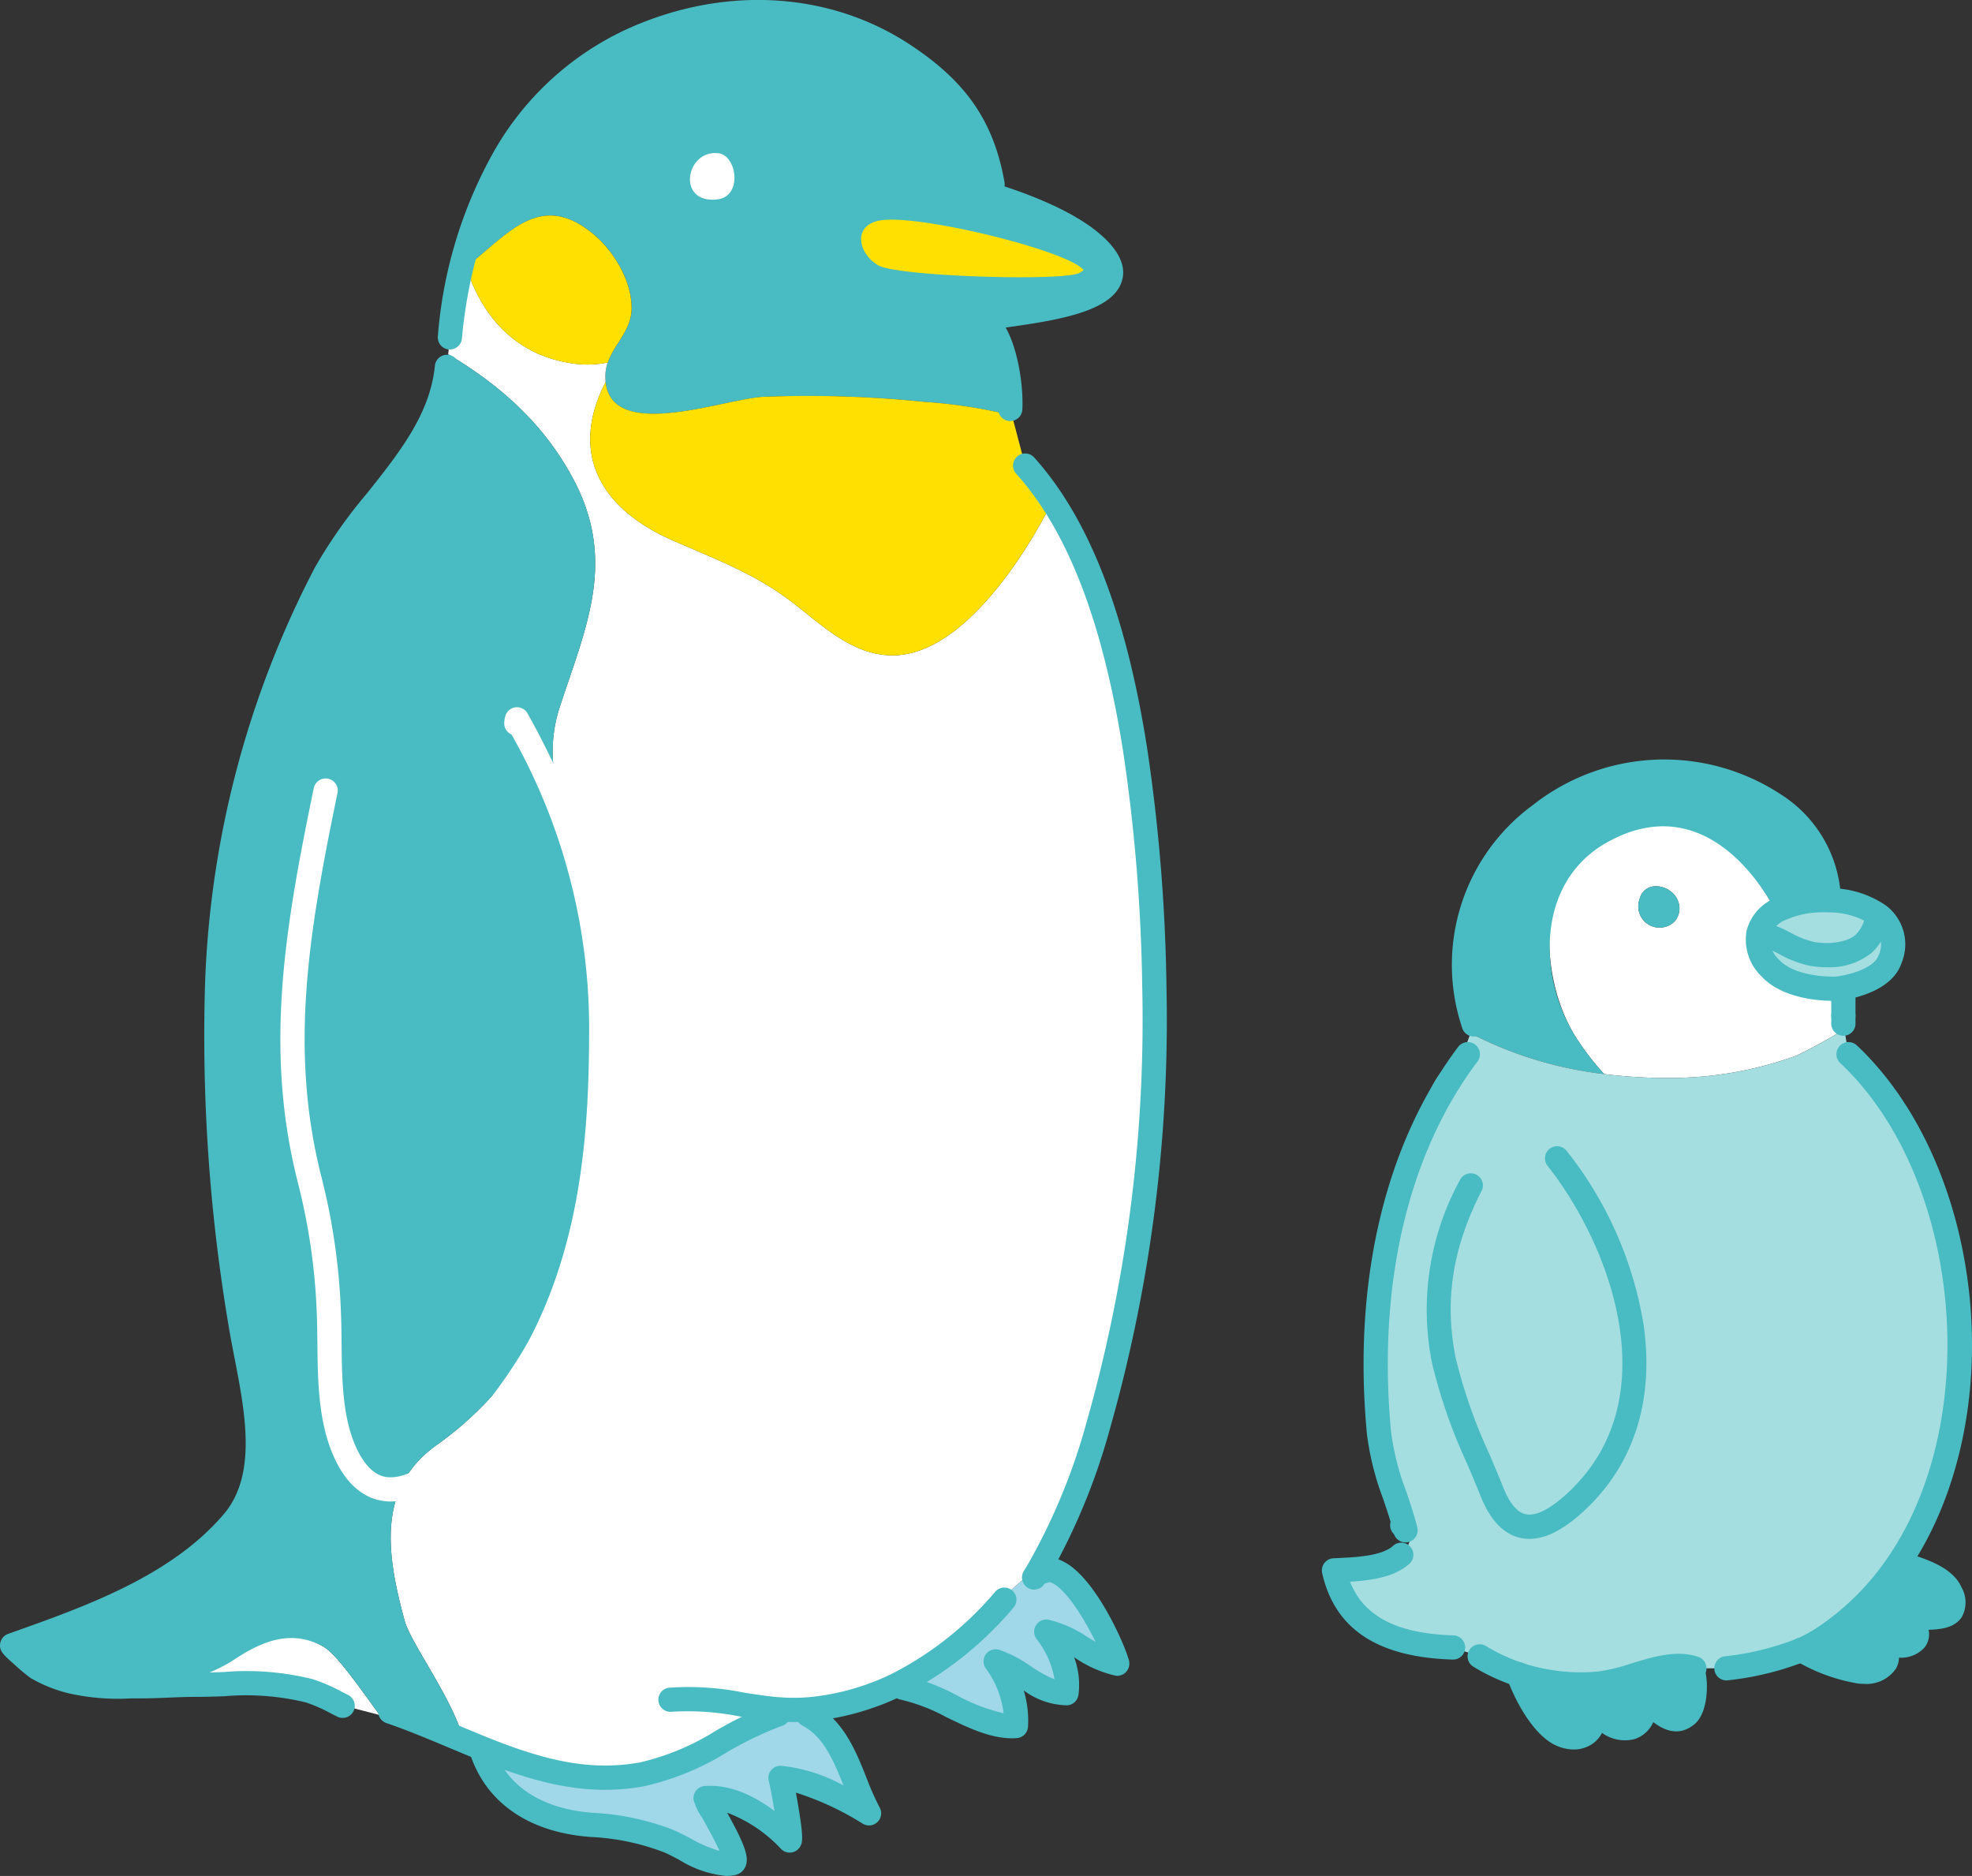 <svg xmlns="http://www.w3.org/2000/svg" width="215.458" height="204.939" viewBox="0 0 215.458 204.939">
  <rect x="0" y="0" width="215.458" height="204.939" fill="#333333" stroke="none"/>
  <g id="グループ_659" data-name="グループ 659" transform="translate(-1417.658 -96.499)">
    <g id="グループ_657" data-name="グループ 657" transform="translate(1417.658 96.499)">
      <path id="パス_2260" data-name="パス 2260" d="M1451.126,257.618a11.444,11.444,0,0,0-12.543.907c-1.677,1.332-3.415,1.584-5.048,2.936,2.8-.135,6.666.178,9.282.2,3.326.025,7.023,2.464,10.732,2.464l3.72.962C1454.82,261.721,1452.483,258.375,1451.126,257.618Z" transform="translate(-1415.792 -77.732)" fill="#fff"/>
      <path id="パス_2261" data-name="パス 2261" d="M1477.271,121.991c2.214,1.858,4.144,5.083,4.11,8.088-.034,2.889-2.808,4.486-2.865,7.28-.159,7.738,13.195,2.434,17.426,2.347a124.019,124.019,0,0,1,17.4.559,54.66,54.66,0,0,1,8.828,1.3c.266.077.523.143.773.2l-.192-.73c.132-2.528-.55-7.134-2.206-9.038-.025-.028-.049-.056-.074-.082l-.064-.925.066,0,.542-.038c3.566-.249,17.215-.1,10.714-6.93-2.957-3.107-8.755-5.807-13.421-7.482l2.482-.1c.011.023.021.05.031.076-1.179-6.649-4.295-10.615-9.906-14.262-9.041-5.878-20.314-5.827-29.954-1.283-10.09,4.756-15.894,14.509-18.31,25.064C1467.563,122.443,1471.126,116.833,1477.271,121.991Z" transform="translate(-1412.37 -96.36)" fill="#48bcc2"/>
      <path id="パス_2262" data-name="パス 2262" d="M1512.556,257.214c-.964.852-4.429,3.016-6.523,5.138l-.095.523c4,.674,8.391,4.449,12.342,4.183.116-3-.678-4.589-2.213-7.063,2.532.724,5.026,3.65,7.733,3.481.311-2.86-.791-4.514-2.2-6.73,2.735.493,5,3.021,7.756,3.5-.586-2.341-5.1-11.5-8.108-10.071l-.43-.256.141-.247C1517.674,251.792,1515.5,254.617,1512.556,257.214Z" transform="translate(-1407.282 -78.496)" fill="#a0d8ea"/>
      <g id="グループ_656" data-name="グループ 656" transform="translate(42.69 29.171)">
        <path id="パス_2263" data-name="パス 2263" d="M1539.289,201.106a193.227,193.227,0,0,0-2.121-25.923c-1.4-8.862-3.873-19.193-9.023-27.021-.15.331-.312.665-.49,1.006-3.017,5.739-9.517,15.587-16.656,15.852-4.662.173-8.118-3.434-11.569-6.016-4.018-3-8.251-4.552-12.79-6.548-8.389-3.688-11.1-9.952-7.3-17.295a5.9,5.9,0,0,1-.029-.732,4.479,4.479,0,0,1,.26-1.4,11.216,11.216,0,0,1-4.159.057c-6.117-1-9.671-5.292-11.308-10.488q-.325.253-.657.5a53.005,53.005,0,0,0-1.125,7.188l-.184,1.843c5.617,3.347,10.451,7.572,13.68,13.661,4.756,8.969,1.386,16.1-1.5,24.9-2.682,8.195,2.471,14.958,3.327,22.941a138.047,138.047,0,0,1,1.091,20.446c-.639,14.259-5.812,28.675-17.86,37.217-6.59,4.672-5.465,11.963-3.5,19.179.7,2.561,5.3,8.557,6.466,13.131.7.291,1.392.579,2.09.859,5.526,2.217,11.125,3.947,17.414,2.8,5.578-1.018,9.578-4.731,14.8-6.523l.049-.581a21.777,21.777,0,0,0,3.192.016l.167-.012a27.278,27.278,0,0,0,6.482-1.388,24.982,24.982,0,0,0,3.922-1.7l-.039.215c2.094-2.122,5.559-4.287,6.523-5.138,2.943-2.6,5.118-5.422,8.4-7.542a68.927,68.927,0,0,0,6.263-15.234A162.588,162.588,0,0,0,1539.289,201.106Z" transform="translate(-1455.858 -122.602)" fill="#fff"/>
        <path id="パス_2264" data-name="パス 2264" d="M1484.347,151.135c4.539,2,8.773,3.544,12.79,6.548,3.451,2.581,6.906,6.189,11.569,6.016,7.139-.265,13.638-10.114,16.656-15.852.179-.341.341-.675.49-1.006a32.535,32.535,0,0,0-2.968-3.872l-1.436-5.457c-.25-.057-.507-.123-.773-.2a54.66,54.66,0,0,0-8.828-1.3,124.019,124.019,0,0,0-17.4-.559c-4.09.085-16.7,5.041-17.4-1.615C1473.243,141.183,1475.958,147.447,1484.347,151.135Z" transform="translate(-1453.566 -121.281)" fill="#ffe000"/>
      </g>
      <path id="パス_2265" data-name="パス 2265" d="M1474.547,133.681a11.216,11.216,0,0,0,4.159-.057c.7-2.009,2.578-3.511,2.6-5.884.034-3.005-1.9-6.229-4.11-8.088-5.867-4.925-9.382-.031-13.963,3.54C1464.876,128.39,1468.43,132.686,1474.547,133.681Z" transform="translate(-1412.301 -94.022)" fill="#ffe000"/>
      <path id="パス_2266" data-name="パス 2266" d="M1465.231,250.293c12.048-8.542,17.221-22.959,17.86-37.217A138.047,138.047,0,0,0,1482,192.629c-.856-7.983-6.009-14.746-3.327-22.941,2.881-8.805,6.252-15.932,1.5-24.9-3.229-6.088-8.063-10.314-13.68-13.661l-.142,1.414c-.9,8.88-9.206,14.888-13.254,22.5a104.829,104.829,0,0,0-11.845,44.774,188.561,188.561,0,0,0,2.554,37.241c1.076,6.676,4.03,15.938-.828,21.641-6.048,7.1-15.648,10.464-24.124,13.469a27.547,27.547,0,0,0,3.462,3.041,15.163,15.163,0,0,0,4.443.8c1.932.153,3.9.1,5.807.317a16.742,16.742,0,0,0,10.558-2.6c2.992-2,6.248-3.349,9.732-1.4,1.357.758,3.693,4.1,6.143,7.465l2.267.025c2.341.85,4.637,1.841,6.931,2.8-1.168-4.574-5.771-10.57-6.466-13.131C1459.766,262.256,1458.641,254.966,1465.231,250.293Z" transform="translate(-1417.518 -92.429)" fill="#48bcc2"/>
      <path id="パス_2267" data-name="パス 2267" d="M1457.128,252.405h-.056c-1.745-.017-4.2-.814-5.99-4.522-1.875-3.88-1.924-8.615-1.968-12.792-.011-1.077-.022-2.094-.061-3.079a67.357,67.357,0,0,0-2.023-14.255c-3.734-14.529-1.551-27.647,1.69-43.287a1.324,1.324,0,0,1,2.593.538c-3.171,15.3-5.311,28.112-1.719,42.09a70,70,0,0,1,2.1,14.811c.04,1.023.051,2.058.063,3.155.043,4.091.087,8.321,1.705,11.668,1.453,3.006,3.091,3.022,3.63,3.026h.036c5.288,0,13.16-11.121,15.409-15.559,5.488-10.837,6.247-22.727,6.266-32.93a65.061,65.061,0,0,0-8.482-32.657,1.324,1.324,0,0,1-.791-1.266,3.144,3.144,0,0,1,.119-.755,1.324,1.324,0,0,1,2.427-.279c6.506,11.634,9.4,22.416,9.374,34.962-.019,10.515-.812,22.791-6.551,34.122C1473.481,238.2,1464.692,252.4,1457.128,252.405Z" transform="translate(-1414.437 -88.373)" fill="#fff"/>
      <path id="パス_2268" data-name="パス 2268" d="M1500.55,264.281c3.844,2.126,4.623,7.27,6.513,10.678a52.008,52.008,0,0,0-10.5-4.3c2.355,1.942,2.956,4.974,2.76,7.8-3.336-.557-7.168-5.953-10.663-5.427,1.471,2.024,3.872,4.52,3.5,7.372-2.269.485-5.069-1.646-7.114-2.462a26.738,26.738,0,0,0-8.309-1.722c-5.185-.384-10.015-2.636-11.884-7.815l.028-.511c5.526,2.217,11.125,3.947,17.414,2.8,5.578-1.018,9.578-4.731,14.8-6.523l.049-.581a21.777,21.777,0,0,0,3.192.016l.167-.012Z" transform="translate(-1412.112 -76.86)" fill="#a0d8ea"/>
      <path id="パス_2269" data-name="パス 2269" d="M1461.784,134.677c-.039,0-.078,0-.117,0a1.324,1.324,0,0,1-1.2-1.435,48.9,48.9,0,0,1,5.677-19.385A32.282,32.282,0,0,1,1480.654,99.9c10.576-4.984,22.256-4.471,31.241,1.371,6.264,4.071,9.3,8.459,10.487,15.14a1.324,1.324,0,0,1-2.54.7l.009.019-.018-.039a.35.35,0,0,0-.066-.095,1.319,1.319,0,0,1-.256-1.428c-1.2-5.216-3.83-8.681-9.059-12.079-8.212-5.34-18.929-5.787-28.669-1.2-15.014,7.077-18.066,24.156-18.682,31.17A1.323,1.323,0,0,1,1461.784,134.677Z" transform="translate(-1412.628 -96.499)" fill="#48bcc2"/>
      <path id="パス_2270" data-name="パス 2270" d="M1504.211,131.937a1.323,1.323,0,0,1-.06-2.645,104.215,104.215,0,0,0,12.031-1.413l.594-.1c.358-.06.811-.125,1.334-.2a46.713,46.713,0,0,0,6.144-1.178c2.91-.843,3.364-1.682,3.434-1.919.143-.486-.439-1.354-1.556-2.322-3.595-3.116-10.662-5.151-13.534-5.88-.926-.236-1.846-.446-2.732-.625a1.324,1.324,0,1,1,.524-2.595c.93.188,1.892.408,2.86.654,3.055.777,10.594,2.959,14.616,6.446,2.037,1.766,2.832,3.471,2.361,5.07-.933,3.172-6.313,4.194-11.743,4.97-.5.072-.931.133-1.27.189l-.6.1a106.729,106.729,0,0,1-12.344,1.445Z" transform="translate(-1407.641 -94.555)" fill="#48bcc2"/>
      <path id="パス_2271" data-name="パス 2271" d="M1516.809,138.894c-.023,0-.047,0-.071,0a1.323,1.323,0,0,1-1.253-1.39c.122-2.338-.535-6.551-1.883-8.1l-.046-.051a1.323,1.323,0,1,1,1.942-1.8c.031.034.062.068.093.1,1.971,2.266,2.678,7.3,2.538,9.984A1.323,1.323,0,0,1,1516.809,138.894Z" transform="translate(-1406.428 -92.899)" fill="#48bcc2"/>
      <path id="パス_2272" data-name="パス 2272" d="M1519,264.944a1.324,1.324,0,0,1-1.123-2.022c.18-.291.354-.582.527-.878a66.9,66.9,0,0,0,6.275-15.182A160.876,160.876,0,0,0,1530.814,199a190.677,190.677,0,0,0-2.105-25.748c-2.227-14.081-6.044-23.963-11.667-30.215a1.323,1.323,0,1,1,1.968-1.77c5.977,6.643,10,16.97,12.314,31.571a193.329,193.329,0,0,1,2.137,26.1,163.615,163.615,0,0,1-6.237,48.665,69.562,69.562,0,0,1-6.534,15.784c-.184.314-.37.625-.562.934A1.321,1.321,0,0,1,1519,264.944Z" transform="translate(-1406.017 -91.289)" fill="#48bcc2"/>
      <path id="パス_2273" data-name="パス 2273" d="M1479.411,272.5c-4.591,0-8.963-1.316-13.826-3.268-1.087-.437-2.187-.9-3.249-1.344-1.873-.787-3.809-1.6-5.732-2.3q-.538-.2-1.076-.38a1.324,1.324,0,0,1,.853-2.507c.377.129.754.262,1.129.4,1.984.721,3.949,1.547,5.851,2.346,1.053.441,2.142.9,3.211,1.329,5.932,2.38,11.04,3.755,16.681,2.727a27.066,27.066,0,0,0,8.243-3.439,40.134,40.134,0,0,1,6.364-3.034,1.323,1.323,0,1,1,.859,2.5,37.519,37.519,0,0,0-5.943,2.848,29.493,29.493,0,0,1-9.049,3.726A23.994,23.994,0,0,1,1479.411,272.5Z" transform="translate(-1413.313 -76.972)" fill="#48bcc2"/>
      <path id="パス_2274" data-name="パス 2274" d="M1496.846,266.375c-.6,0-1.206-.023-1.827-.07-.346-.026-.711-.06-1.077-.1-.934-.107-1.9-.256-2.917-.415a28.863,28.863,0,0,0-7.513-.535,1.323,1.323,0,1,1-.328-2.626,30.7,30.7,0,0,1,8.247.545c.993.154,1.932.3,2.817.4.331.038.655.069.968.092a20.468,20.468,0,0,0,3.005.017l.145-.011a25.9,25.9,0,0,0,6.184-1.328,23.6,23.6,0,0,0,3.711-1.614,36.512,36.512,0,0,0,10.512-8.52,1.324,1.324,0,1,1,2.055,1.668,38.758,38.758,0,0,1-11.323,9.188,26.08,26.08,0,0,1-4.135,1.794,28.3,28.3,0,0,1-6.791,1.449c-.051,0-.118.01-.183.013C1497.881,266.358,1497.365,266.375,1496.846,266.375Z" transform="translate(-1410.093 -78.255)" fill="#48bcc2"/>
      <path id="パス_2275" data-name="パス 2275" d="M1455.094,280.094a1.314,1.314,0,0,1-.59-.14c-.216-.107-.433-.218-.649-.329a17.109,17.109,0,0,0-2.793-1.227,27.648,27.648,0,0,0-8.926-.669c-1.029.034-2.105.068-3.179.068h-.016c-.954,0-1.872.038-2.844.079s-1.952.083-2.969.083c-.437,0-.865,0-1.286.009a24.486,24.486,0,0,1-6.59-.541,15.653,15.653,0,0,1-4.263-1.7,20.645,20.645,0,0,1-1.639-1.361c-1.35-1.2-1.757-1.562-1.682-2.331a1.337,1.337,0,0,1,.878-1.123l.224-.08c8.236-2.919,17.572-6.229,23.338-13,3.658-4.295,2.333-11.1,1.164-17.109-.236-1.214-.458-2.36-.636-3.462a189.839,189.839,0,0,1-2.57-37.506,106.24,106.24,0,0,1,12-45.342,54.421,54.421,0,0,1,5.678-8.088c3.546-4.454,6.9-8.662,7.428-13.927a1.324,1.324,0,1,1,2.634.266c-.61,6.038-4.363,10.752-7.991,15.31a51.781,51.781,0,0,0-5.412,7.681,103.569,103.569,0,0,0-11.689,44.206,187.139,187.139,0,0,0,2.537,36.977c.171,1.059.39,2.186.623,3.377,1.218,6.267,2.736,14.068-1.749,19.332-5.794,6.8-14.588,10.252-22.673,13.141.411.359.787.678.933.789a13.342,13.342,0,0,0,3.517,1.382,22.119,22.119,0,0,0,5.914.462c.43,0,.867-.009,1.313-.009.962,0,1.927-.041,2.859-.08.957-.041,1.947-.083,2.956-.083h.045c1.034,0,2.066-.034,3.064-.066a30.069,30.069,0,0,1,9.757.774,19.21,19.21,0,0,1,3.248,1.408c.211.107.421.215.631.32a1.324,1.324,0,0,1-.592,2.508Z" transform="translate(-1417.658 -92.42)" fill="#48bcc2"/>
      <path id="パス_2276" data-name="パス 2276" d="M1491.59,281.876a11.742,11.742,0,0,1-5.142-1.769c-.64-.336-1.245-.655-1.758-.859a25.706,25.706,0,0,0-7.917-1.632c-6.558-.486-11.186-3.57-13.031-8.685a1.324,1.324,0,1,1,2.49-.9c1.983,5.5,7.578,6.71,10.736,6.943a28.163,28.163,0,0,1,8.7,1.814,21.938,21.938,0,0,1,2.008.975,14.482,14.482,0,0,0,3.184,1.376c-.5-1.142-1.446-2.824-1.874-3.586a6.75,6.75,0,0,1-.957-1.985,1.324,1.324,0,0,1,1.206-1.515c2.8-.219,5.459,1.086,7.635,2.728-.227-1.365-.495-2.764-.6-3.2a1.324,1.324,0,0,1,1.319-1.74h.01a17.947,17.947,0,0,1,6.808,2.148c-1.03-2.589-2.119-5.234-4.359-6.474-.05-.028-.1-.057-.159-.085a1.324,1.324,0,0,1,1.227-2.346l.209.112c3.121,1.727,4.441,5.048,5.607,7.979a28.917,28.917,0,0,0,1.427,3.219,1.324,1.324,0,0,1-1.835,1.779,31.718,31.718,0,0,0-7.313-3.4c.07.39.151.848.242,1.388.613,3.6.452,3.984.3,4.354a1.323,1.323,0,0,1-2.162.415,15.485,15.485,0,0,0-5.893-3.965c1.883,3.407,2.461,4.869,1.99,5.91a1.567,1.567,0,0,1-1.112.9A4.639,4.639,0,0,1,1491.59,281.876Zm5.553-9.447a1.348,1.348,0,0,0,.321.055h0A1.34,1.34,0,0,1,1497.143,272.43Zm-.85-.791a1.286,1.286,0,0,0,.22.374A1.31,1.31,0,0,1,1496.293,271.638Z" transform="translate(-1412.251 -76.937)" fill="#48bcc2"/>
      <path id="パス_2277" data-name="パス 2277" d="M1518.016,268.5c-2.428,0-4.841-1.166-7.18-2.3a20.126,20.126,0,0,0-4.979-1.92,1.324,1.324,0,1,1,.44-2.611,22.259,22.259,0,0,1,5.689,2.147,20.415,20.415,0,0,0,5.089,1.949,10.42,10.42,0,0,0-1.994-4.973,1.324,1.324,0,0,1,1.489-1.97,13.452,13.452,0,0,1,3.449,1.786,13.623,13.623,0,0,0,2.622,1.446,9.774,9.774,0,0,0-1.933-4.356l-.088-.14a1.324,1.324,0,0,1,1.351-2.015,12.926,12.926,0,0,1,4.295,1.91c.287.173.571.344.851.506-1.229-2.53-3.2-5.7-4.717-6.411a.576.576,0,0,0-.449-.078,1.323,1.323,0,0,1-1.134-2.392,3.066,3.066,0,0,1,2.715.076c3.538,1.671,6.81,9.137,7.244,10.869a1.324,1.324,0,0,1-1.51,1.626,12.867,12.867,0,0,1-4.364-1.927l-.12-.073a8.571,8.571,0,0,1,.475,4.069,1.323,1.323,0,0,1-1.234,1.178,8.176,8.176,0,0,1-4.75-1.625,11.3,11.3,0,0,1,.469,3.937,1.323,1.323,0,0,1-1.234,1.27Q1518.262,268.5,1518.016,268.5Z" transform="translate(-1407.422 -78.598)" fill="#48bcc2"/>
      <path id="パス_2278" data-name="パス 2278" d="M1488.084,116.529c-4.5.5-3.439-5.511.175-5.043C1490.244,111.743,1490.9,116.217,1488.084,116.529Z" transform="translate(-1409.73 -94.741)" fill="#fff"/>
      <path id="パス_2279" data-name="パス 2279" d="M1525.681,123.8c-1.789.923-19.863.381-21.957-.834-2.29-1.325-2.871-4.572.474-4.948,4.554-.514,20.258,3.36,21.961,5.457A2.286,2.286,0,0,1,1525.681,123.8Z" transform="translate(-1407.763 -93.976)" fill="#ffe000"/>
    </g>
    <g id="グループ_658" data-name="グループ 658" transform="translate(1562.083 179.467)">
      <path id="パス_2280" data-name="パス 2280" d="M1600.124,261.143a18.356,18.356,0,0,1-6.361-2.352,16.4,16.4,0,0,0,2.478-1.342,29.653,29.653,0,0,0,8.169-8.151c1.728.56,4.828,1.348,5.635,3.146,1.572,3.507-2.64,2.649-4.481,2.864,2.456,3.031-1.065,3.484-3.179,2.6C1604.3,260.256,1602.1,261.363,1600.124,261.143Z" transform="translate(-1541.385 -161.508)" fill="#48bcc2"/>
      <path id="パス_2281" data-name="パス 2281" d="M1575.054,261.265c3.06-.307,7.054-2.579,10.054-1.721l-.1.4c.535.035.608,3.847-.5,4.758-1.6,1.315-3.189-.491-4.411-1.712-.256,4.285-3.533,3.873-5.86.968.668,2.931-1.877,4.011-4.008,2.574-1.83-1.235-3.384-4.232-4.107-6.25A21.509,21.509,0,0,0,1575.054,261.265Z" transform="translate(-1544.634 -160.326)" fill="#48bcc2"/>
      <path id="パス_2282" data-name="パス 2282" d="M1602.758,185.989a3.989,3.989,0,0,1,1.2,4.777c-.881,2.633-5.465,3.244-6.284,3.244-.1,0-.144-.009-.117-.025,0,0-4.536.087-6.674-2.244a4.3,4.3,0,0,1-1.307-3.773l.382.046c1.926.472,3.5,1.825,5.493,2.177,1.742.306,4.264.136,5.634-1.119a4.916,4.916,0,0,0,1.467-2.9Z" transform="translate(-1541.885 -168.949)" fill="#a5dee1"/>
      <path id="パス_2283" data-name="パス 2283" d="M1602.548,186.345a4.916,4.916,0,0,1-1.467,2.9c-1.37,1.255-3.891,1.425-5.634,1.119-2-.352-3.567-1.705-5.493-2.177l-.382-.046a3.961,3.961,0,0,1,2.086-2.54,11.311,11.311,0,0,1,5.541-1.093,9.654,9.654,0,0,1,5.551,1.653Z" transform="translate(-1541.877 -169.123)" fill="#a5dee1"/>
      <path id="パス_2284" data-name="パス 2284" d="M1577.962,184.551a2.323,2.323,0,0,0,3.848,2.407,2.142,2.142,0,0,0,.424-2.01C1581.687,182.968,1578.542,182.288,1577.962,184.551Z" transform="translate(-1543.253 -169.285)" fill="none"/>
      <path id="パス_2285" data-name="パス 2285" d="M1575.277,177.416c-7.7,4.345-7.415,16.411-3.286,23a29.375,29.375,0,0,0,3.13,4.086,55.066,55.066,0,0,0,6.927.427A40.522,40.522,0,0,0,1596.1,202.5a56.157,56.157,0,0,0,5.262-2.889l-.106-.62v-3.174l-1.186-.626c-.1,0-.144-.009-.117-.025,0,0-4.536.087-6.674-2.244a4.3,4.3,0,0,1-1.307-3.773,3.888,3.888,0,0,1,1.928-2.446C1590.2,179.944,1583.661,172.686,1575.277,177.416Zm7.56,10.392a2.323,2.323,0,0,1-3.848-2.407c.58-2.263,3.725-1.584,4.271.4A2.142,2.142,0,0,1,1582.837,187.808Z" transform="translate(-1544.28 -170.135)" fill="#fff"/>
      <path id="パス_2286" data-name="パス 2286" d="M1572.972,200.883c-4.129-6.589-4.295-16.858,3.405-21.2,8.384-4.732,14.8.73,18.506,7.494.052-.031.1-.064.159-.094a11.311,11.311,0,0,1,5.541-1.093l.029-.771a12.747,12.747,0,0,0-6.018-9.749c-16.65-10.8-38.978,4.832-32.736,24.078l-.352.967a42.418,42.418,0,0,0,14.6,4.456A29.375,29.375,0,0,1,1572.972,200.883Z" transform="translate(-1545.261 -170.601)" fill="#48bcc2"/>
      <path id="パス_2287" data-name="パス 2287" d="M1604.3,199.842l-.464-2.72a56.157,56.157,0,0,1-5.262,2.889,40.522,40.522,0,0,1-14.055,2.424,55.066,55.066,0,0,1-6.927-.427,42.418,42.418,0,0,1-14.6-4.456l-.95,2.615c-4,1.128-5.165,9.2-5.981,12.5a99.576,99.576,0,0,0-2.251,16.478,57.3,57.3,0,0,0,.432,13.2c.441,2.85,2.6,7.527,2.187,10.281-.524,3.473-5.605,3.448-8.359,3.6,1.462,6.517,7.09,8.233,12.994,8.418l2.931.977a20.656,20.656,0,0,0,4.237,1.966,21.509,21.509,0,0,0,8.935.988c3.06-.307,7.054-2.579,10.054-1.721.076.021.149.046.221.07h3.5a31.243,31.243,0,0,0,8.181-2.006,16.4,16.4,0,0,0,2.478-1.342,29.652,29.652,0,0,0,8.169-8.151C1620.752,239.26,1617.726,212.487,1604.3,199.842Z" transform="translate(-1546.754 -167.64)" fill="#a5dee1"/>
      <path id="パス_2288" data-name="パス 2288" d="M1582.234,184.948a2.142,2.142,0,0,1-.424,2.01,2.323,2.323,0,0,1-3.848-2.407C1578.542,182.288,1581.687,182.968,1582.234,184.948Z" transform="translate(-1543.253 -169.285)" fill="#48bcc2"/>
      <path id="パス_2289" data-name="パス 2289" d="M1562,201.009a1.325,1.325,0,0,1-1.26-.915,21.632,21.632,0,0,1,7.692-24.358,23.19,23.19,0,0,1,27.023-1.238,14.142,14.142,0,0,1,6.611,10.693,1.324,1.324,0,1,1-2.626.332,11.494,11.494,0,0,0-5.426-8.8,20.574,20.574,0,0,0-23.971,1.118c-5.318,4.081-9.894,11.857-6.785,21.441a1.324,1.324,0,0,1-.852,1.667A1.3,1.3,0,0,1,1562,201.009Z" transform="translate(-1545.399 -170.741)" fill="#48bcc2"/>
      <path id="パス_2290" data-name="パス 2290" d="M1598.019,198.124a1.323,1.323,0,0,1-1.323-1.324v-.894a1.324,1.324,0,0,1,2.647,0v.894A1.324,1.324,0,0,1,1598.019,198.124Z" transform="translate(-1541.04 -167.939)" fill="#48bcc2"/>
      <path id="パス_2291" data-name="パス 2291" d="M1598.019,197.47a1.324,1.324,0,0,1-1.323-1.324v-2.28a1.324,1.324,0,0,1,2.647,0v2.28A1.325,1.325,0,0,1,1598.019,197.47Z" transform="translate(-1541.04 -168.179)" fill="#48bcc2"/>
      <path id="パス_2292" data-name="パス 2292" d="M1597.818,195.648a1.9,1.9,0,0,1-.31-.025c-1.1-.015-5.223-.237-7.457-2.673a5.564,5.564,0,0,1-1.625-4.95,5.253,5.253,0,0,1,2.727-3.41,12.513,12.513,0,0,1,6.233-1.264,10.808,10.808,0,0,1,6.333,1.938,5.311,5.311,0,0,1,1.638,6.236C1604.217,194.91,1599.038,195.648,1597.818,195.648Zm-.118-2.672a1.3,1.3,0,0,1,.238.022c1.122-.053,4.39-.786,4.909-2.337a2.7,2.7,0,0,0-.772-3.321,8.344,8.344,0,0,0-4.766-1.367,10.125,10.125,0,0,0-4.852.922,2.776,2.776,0,0,0-1.444,1.672,3.034,3.034,0,0,0,.99,2.594c1.314,1.434,4.16,1.816,5.635,1.816h.063Z" transform="translate(-1542.024 -169.263)" fill="#48bcc2"/>
      <path id="パス_2293" data-name="パス 2293" d="M1586.58,268.105a1.324,1.324,0,0,1-.183-2.634,30.385,30.385,0,0,0,7.837-1.91,14.954,14.954,0,0,0,2.276-1.232,28.354,28.354,0,0,0,7.8-7.79c10.405-15.331,7.835-41.518-5.288-53.881a1.323,1.323,0,1,1,1.815-1.927c6.672,6.285,11.153,16.236,12.3,27.3,1.152,11.155-1.265,22.087-6.631,29.995a30.99,30.99,0,0,1-8.534,8.512,17.639,17.639,0,0,1-2.679,1.451,32.708,32.708,0,0,1-8.527,2.1A1.5,1.5,0,0,1,1586.58,268.105Z" transform="translate(-1542.384 -167.494)" fill="#48bcc2"/>
      <path id="パス_2294" data-name="パス 2294" d="M1561.212,260.076h-.042c-8.216-.258-12.875-3.35-14.244-9.452a1.325,1.325,0,0,1,1.218-1.612l.644-.032c1.866-.089,4.685-.225,5.9-1.343a1.324,1.324,0,0,1,1.792,1.949c-1.652,1.518-4.29,1.848-6.51,1.984,1.493,3.794,5.125,5.667,11.28,5.86a1.323,1.323,0,0,1-.04,2.646Z" transform="translate(-1546.893 -161.744)" fill="#48bcc2"/>
      <path id="パス_2295" data-name="パス 2295" d="M1555.553,253.026a1.323,1.323,0,0,1-1.211-.791.75.75,0,0,0-.13-.2,1.322,1.322,0,0,1-.287-1.254c-.256-.854-.542-1.7-.821-2.528a30.846,30.846,0,0,1-1.763-7.029c-1.584-16.667,1.955-31.7,9.963-42.326a1.324,1.324,0,0,1,2.115,1.594c-7.609,10.1-10.962,24.474-9.442,40.482a28.489,28.489,0,0,0,1.636,6.433c.431,1.276.877,2.6,1.225,3.972a1.323,1.323,0,0,1-.853,1.577A1.341,1.341,0,0,1,1555.553,253.026Z" transform="translate(-1546.414 -167.494)" fill="#48bcc2"/>
      <path id="パス_2296" data-name="パス 2296" d="M1573.5,262.944a22.918,22.918,0,0,1-7.217-1.163,21.919,21.919,0,0,1-4.509-2.092,1.323,1.323,0,1,1,1.381-2.257,19.354,19.354,0,0,0,3.965,1.838,20.271,20.271,0,0,0,8.383.928,19.6,19.6,0,0,0,3.457-.848c2.378-.725,4.837-1.475,7.1-.829.093.027.186.057.279.088a1.323,1.323,0,1,1-.844,2.509c-.054-.018-.106-.036-.16-.05-1.51-.432-3.588.2-5.6.815a21.71,21.71,0,0,1-3.965.949A22.539,22.539,0,0,1,1573.5,262.944Z" transform="translate(-1545.218 -160.575)" fill="#48bcc2"/>
      <path id="パス_2297" data-name="パス 2297" d="M1568.372,251.441a4.633,4.633,0,0,1-.964-.1c-1.854-.4-3.327-1.937-4.377-4.579-.463-1.164-.975-2.368-1.469-3.531a58.345,58.345,0,0,1-3.841-11.021,29.53,29.53,0,0,1,3.063-19.986,1.323,1.323,0,0,1,2.356,1.207c-3.189,6.221-4.088,12.021-2.825,18.254A56.491,56.491,0,0,0,1564,242.194c.5,1.177,1.018,2.395,1.492,3.587.7,1.77,1.536,2.768,2.471,2.968,1.18.253,2.887-.665,4.933-2.652,10.545-10.237,4.267-26.769-2.527-35.383a1.324,1.324,0,1,1,2.079-1.639,41.124,41.124,0,0,1,8.418,19.136c1.1,7.983-1.015,14.824-6.126,19.787C1572.361,250.305,1570.268,251.441,1568.372,251.441Z" transform="translate(-1545.69 -166.295)" fill="#48bcc2"/>
      <path id="パス_2298" data-name="パス 2298" d="M1572.283,268.56a4.792,4.792,0,0,1-2.658-.857c-2.084-1.407-3.788-4.6-4.613-6.9-.01-.027-.019-.055-.027-.084a1.323,1.323,0,0,1,2.53-.777c.725,2.008,2.152,4.6,3.591,5.569a1.632,1.632,0,0,0,1.721.258c.456-.312.33-1.112.255-1.442a1.324,1.324,0,0,1,2.323-1.122c1.064,1.329,2.212,1.864,2.752,1.691.4-.127.691-.859.753-1.909a1.324,1.324,0,0,1,2.257-.857l.239.239c1.567,1.584,2,1.708,2.395,1.387a5.452,5.452,0,0,0,.352-2.859,1.323,1.323,0,0,1,1.074-2.2,1.571,1.571,0,0,1,1.4,1.218c.367,1.132.418,4.6-1.144,5.883-1.66,1.367-3.258.717-4.5-.23a3.378,3.378,0,0,1-2.028,1.851,4.265,4.265,0,0,1-3.573-.675,3.265,3.265,0,0,1-1.063,1.208A3.589,3.589,0,0,1,1572.283,268.56Z" transform="translate(-1544.773 -160.404)" fill="#48bcc2"/>
      <path id="パス_2299" data-name="パス 2299" d="M1600.753,262.578a5.844,5.844,0,0,1-.636-.035,19.676,19.676,0,0,1-6.969-2.58,1.324,1.324,0,1,1,1.508-2.176,17.231,17.231,0,0,0,5.753,2.126,2.132,2.132,0,0,0,1.528-.293,1.665,1.665,0,0,0-.439-.791,1.324,1.324,0,0,1,1.538-2.057,3.661,3.661,0,0,0,2.135.229,3.173,3.173,0,0,0-.5-.774,1.324,1.324,0,0,1,.874-2.149,13.588,13.588,0,0,1,1.458-.053,7.317,7.317,0,0,0,2.2-.2,2.2,2.2,0,0,0-.228-.75c-.291-.649-1.375-1.293-3.22-1.914a1.323,1.323,0,0,1,.844-2.509c1.806.608,3.983,1.537,4.792,3.339a3.329,3.329,0,0,1,.06,3.272c-.76,1.176-2.25,1.372-3.636,1.407a2.346,2.346,0,0,1-.412,1.894,3.431,3.431,0,0,1-2.821,1.151,2.574,2.574,0,0,1-.313,1.164A3.871,3.871,0,0,1,1600.753,262.578Z" transform="translate(-1541.524 -161.593)" fill="#48bcc2"/>
      <path id="パス_2300" data-name="パス 2300" d="M1597.122,191.768a10.492,10.492,0,0,1-1.8-.153A11.875,11.875,0,0,1,1592,190.36a11.126,11.126,0,0,0-2.26-.94,1.324,1.324,0,0,1,.631-2.571,13.278,13.278,0,0,1,2.814,1.145,9.786,9.786,0,0,0,2.593,1.014c1.519.267,3.557.082,4.51-.791a3.61,3.61,0,0,0,1.053-2.127,1.323,1.323,0,0,1,2.616.4,6.254,6.254,0,0,1-1.881,3.68A7.389,7.389,0,0,1,1597.122,191.768Z" transform="translate(-1541.976 -169.069)" fill="#48bcc2"/>
    </g>
  </g>
</svg>
